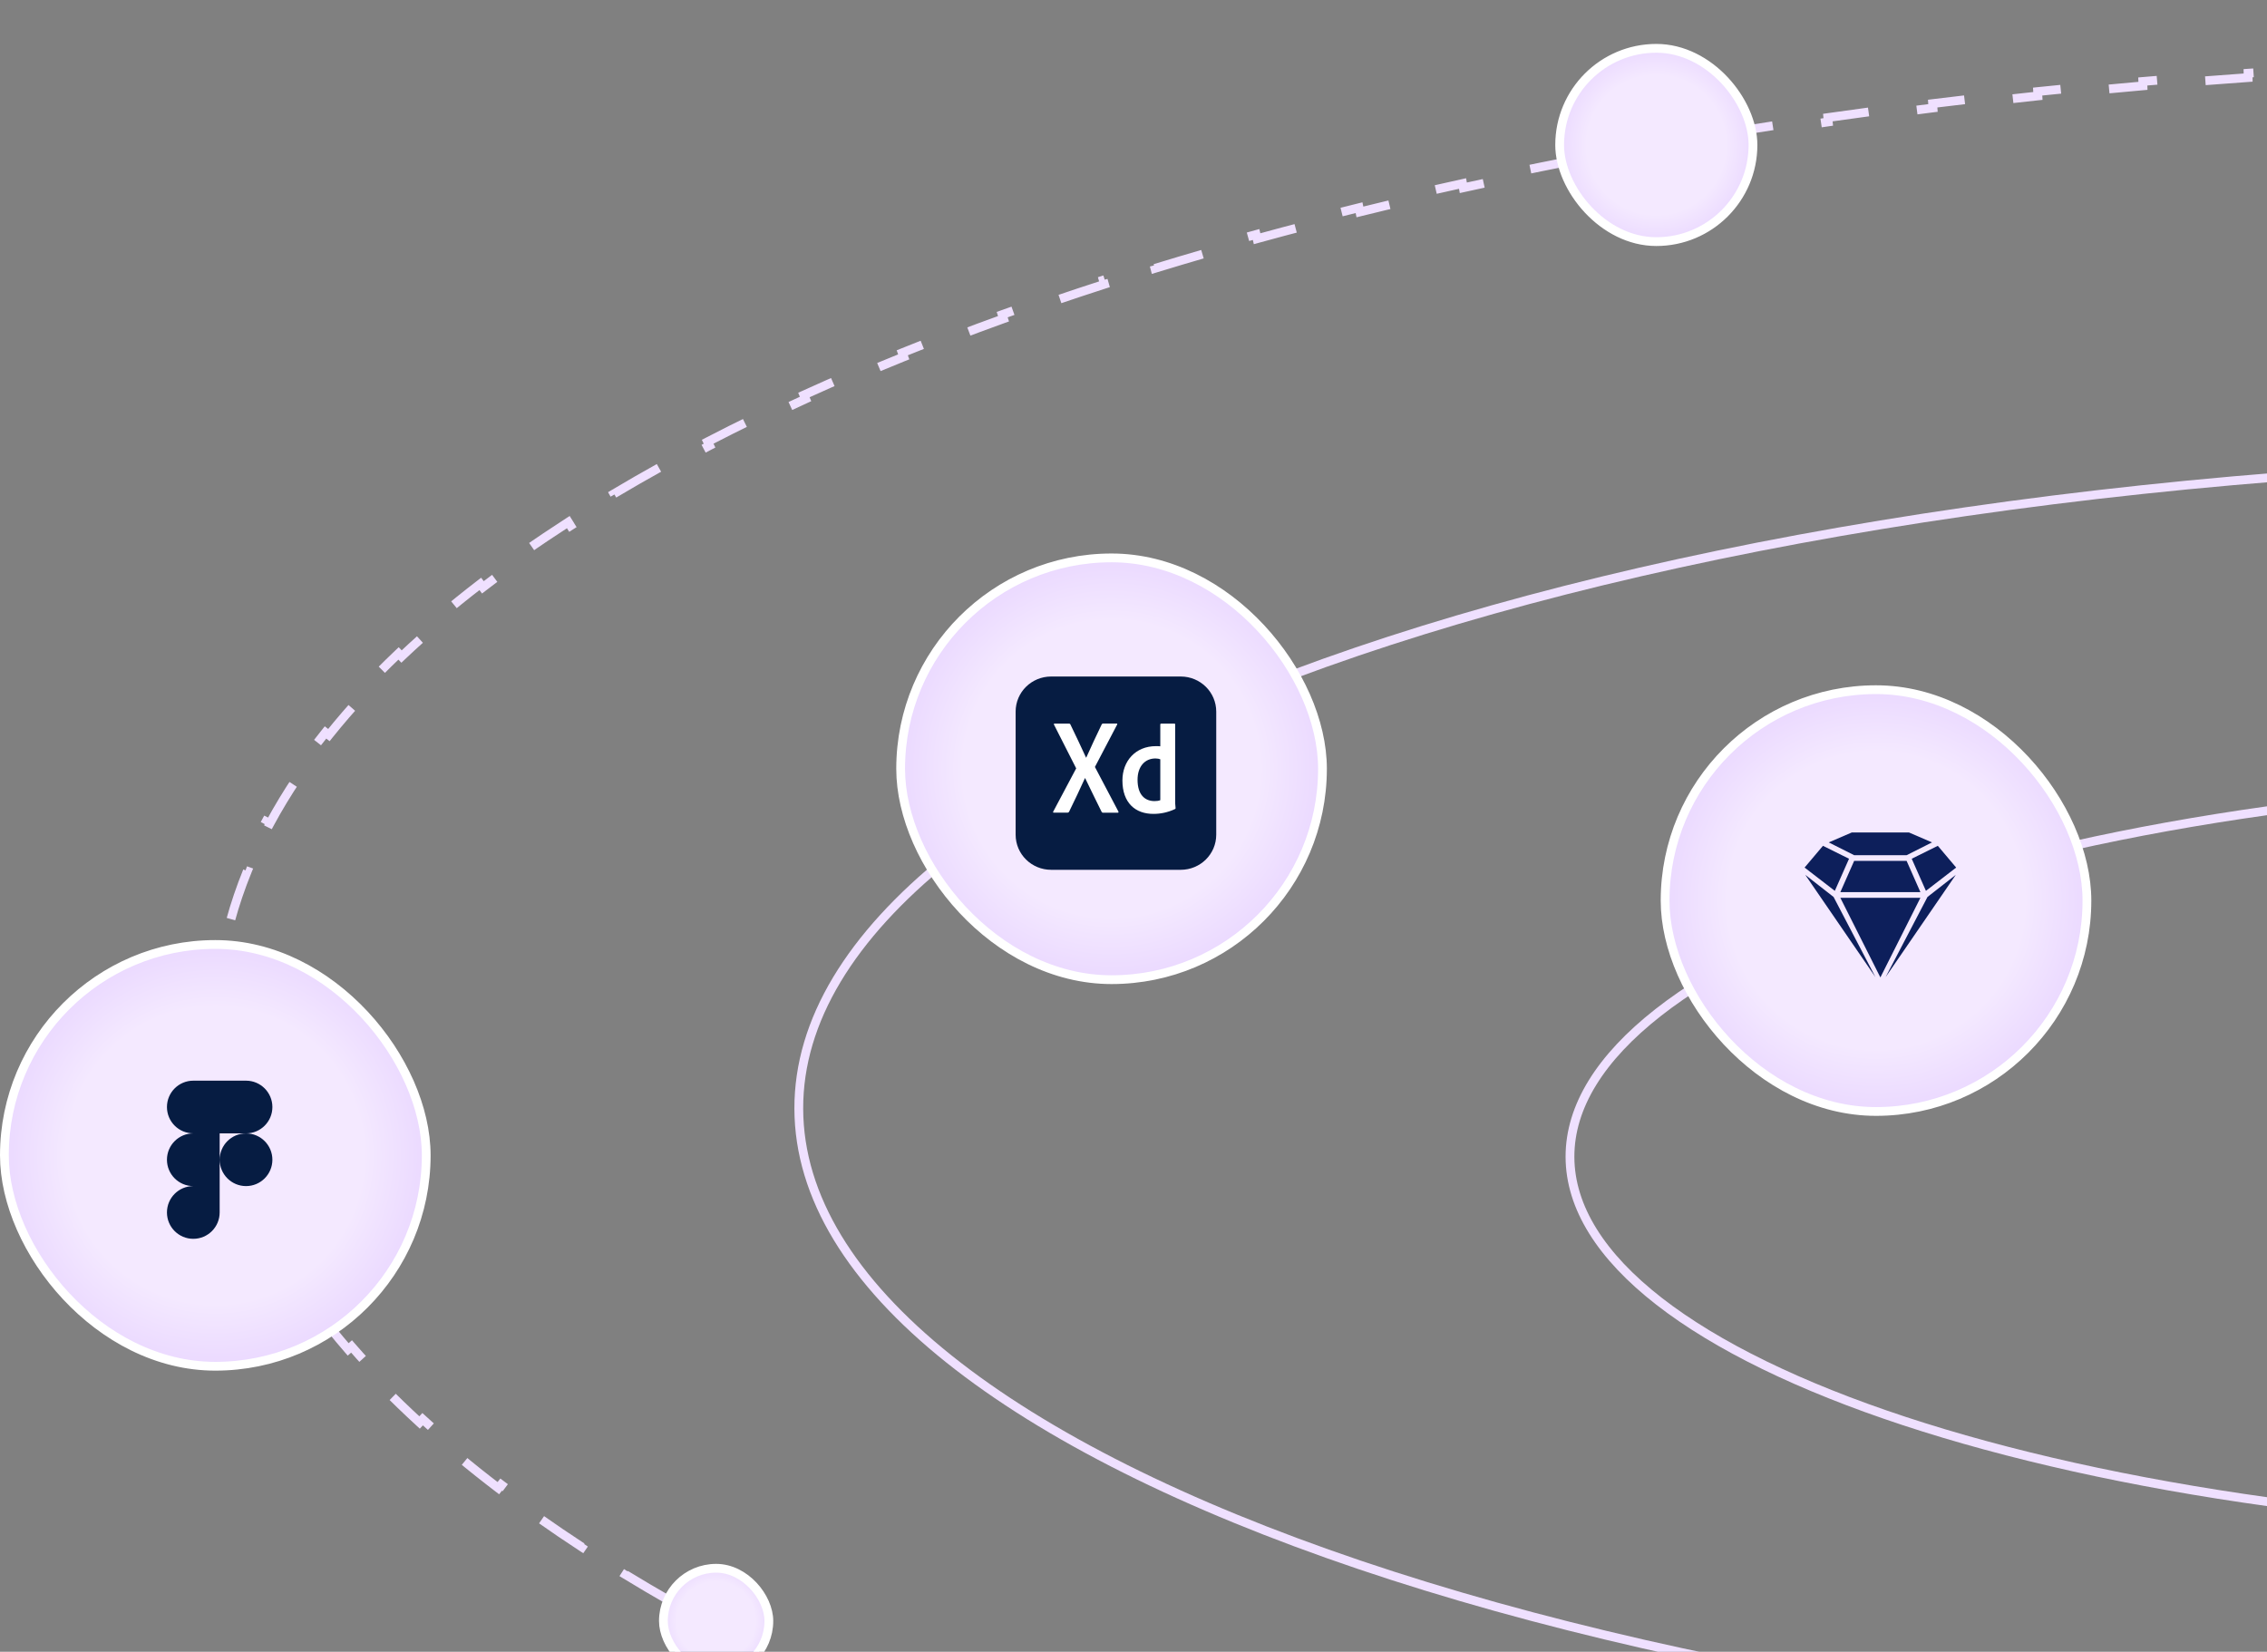 <?xml version="1.0" encoding="UTF-8"?> <svg xmlns="http://www.w3.org/2000/svg" width="258" height="188" viewBox="0 0 258 188" fill="none"><rect x="0" y="0" width="258" height="188" fill="#808080" stroke="none"/><path d="M608.493 118.207C608.74 120.168 608.859 122.14 608.847 124.122L608.346 124.144C608.34 125.125 608.302 126.109 608.23 127.096C608.159 128.082 608.055 129.065 607.919 130.043L608.415 130.088C608.141 132.064 607.737 134.024 607.207 135.967L606.724 135.859C606.205 137.761 605.564 139.647 604.803 141.517L605.267 141.685C604.516 143.53 603.651 145.359 602.674 147.169L602.235 146.95C601.298 148.688 600.256 150.411 599.111 152.117L599.524 152.379C598.413 154.036 597.207 155.676 595.909 157.299L595.523 157C594.283 158.55 592.958 160.084 591.55 161.603L591.91 161.932C590.548 163.401 589.108 164.854 587.594 166.291L587.257 165.939C585.813 167.309 584.3 168.665 582.719 170.007L583.033 170.38C581.514 171.669 579.932 172.944 578.291 174.205L577.997 173.815C576.417 175.029 574.781 176.229 573.09 177.415L573.365 177.818C571.72 178.972 570.022 180.113 568.275 181.24L568.017 180.826C566.336 181.91 564.608 182.982 562.833 184.041L563.075 184.465C561.362 185.488 559.605 186.498 557.807 187.496L557.58 187.063C555.827 188.036 554.034 188.998 552.202 189.947L552.416 190.387C550.632 191.311 548.812 192.223 546.955 193.124L546.754 192.678C544.961 193.547 543.134 194.406 541.274 195.254L541.464 195.706C539.629 196.542 537.763 197.367 535.865 198.18L535.686 197.724C533.853 198.509 531.992 199.285 530.101 200.049L530.27 200.51C528.41 201.262 526.522 202.004 524.607 202.735L524.448 202.27C522.573 202.986 520.673 203.691 518.747 204.386L518.897 204.854C517.017 205.533 515.113 206.201 513.186 206.859L513.044 206.388C511.138 207.039 509.209 207.68 507.258 208.311L507.391 208.785C505.496 209.398 503.579 210.001 501.641 210.594L501.515 210.118C499.588 210.708 497.641 211.289 495.673 211.86L495.792 212.338C493.88 212.893 491.949 213.438 490 213.974L489.889 213.494C487.948 214.027 485.989 214.551 484.012 215.066L484.117 215.548C482.189 216.05 480.244 216.543 478.282 217.027L478.185 216.543C476.232 217.025 474.262 217.497 472.277 217.96L472.369 218.446C470.429 218.898 468.474 219.342 466.504 219.777L466.419 219.29C464.455 219.724 462.476 220.148 460.482 220.564L460.562 221.052C458.614 221.458 456.652 221.856 454.676 222.244L454.602 221.755C452.629 222.144 450.642 222.523 448.642 222.894L448.71 223.384C446.755 223.747 444.787 224.101 442.808 224.446L442.745 223.955C440.768 224.299 438.779 224.636 436.778 224.963L436.836 225.455C434.87 225.777 432.893 226.091 430.905 226.396L430.852 225.903C428.874 226.206 426.884 226.501 424.884 226.788L424.932 227.282C422.956 227.565 420.97 227.84 418.974 228.106L418.931 227.612C416.953 227.876 414.964 228.131 412.966 228.379L413.003 228.874C411.018 229.12 409.024 229.357 407.019 229.587L406.986 229.091C405.009 229.317 403.022 229.535 401.026 229.745L401.055 230.241C399.061 230.451 397.058 230.653 395.046 230.846L395.022 230.35C393.046 230.539 391.062 230.721 389.07 230.895L389.089 231.392C387.095 231.566 385.094 231.732 383.084 231.89L383.069 231.392C381.087 231.548 379.097 231.695 377.099 231.835L377.11 232.332C375.12 232.471 373.123 232.602 371.119 232.725L371.112 232.228C369.121 232.35 367.124 232.464 365.119 232.57L365.121 233.068C363.135 233.173 361.143 233.27 359.145 233.36L359.147 232.861C357.149 232.951 355.146 233.032 353.136 233.105L353.13 233.603C351.147 233.676 349.159 233.74 347.164 233.796L347.174 233.298C345.183 233.354 343.186 233.403 341.183 233.443L341.168 233.942C339.178 233.982 337.182 234.015 335.181 234.039L335.2 233.54C333.214 233.565 331.223 233.581 329.226 233.59L329.204 234.088C327.207 234.097 325.205 234.098 323.199 234.091L323.225 233.592C321.245 233.585 319.26 233.57 317.271 233.547L317.241 234.046C315.25 234.023 313.255 233.992 311.256 233.954L311.29 233.455C310.291 233.436 309.291 233.415 308.29 233.391C307.289 233.368 306.289 233.343 305.29 233.316L305.252 233.815C303.254 233.76 301.262 233.699 299.274 233.629L299.316 233.131C297.33 233.061 295.35 232.984 293.376 232.9L293.33 233.398C291.329 233.312 289.334 233.219 287.345 233.118L287.395 232.62C285.406 232.519 283.424 232.41 281.449 232.294L281.395 232.792C279.404 232.675 277.42 232.551 275.442 232.418L275.5 231.921C273.509 231.787 271.526 231.647 269.549 231.498L269.487 231.996C267.508 231.847 265.535 231.691 263.569 231.527L263.635 231.03C261.643 230.864 259.658 230.691 257.68 230.509L257.61 231.006C255.631 230.825 253.659 230.635 251.696 230.439L251.77 229.942C249.787 229.744 247.813 229.538 245.846 229.324L245.768 229.82C243.788 229.604 241.816 229.381 239.853 229.151L239.936 228.655C237.965 228.424 236.003 228.185 234.05 227.938L233.963 228.433C231.983 228.183 230.012 227.925 228.05 227.659L228.142 227.165C226.181 226.899 224.23 226.626 222.288 226.345L222.192 226.839C220.215 226.553 218.248 226.26 216.291 225.958L216.391 225.465C214.433 225.164 212.484 224.854 210.546 224.537L210.441 225.03C208.477 224.708 206.523 224.379 204.58 224.042L204.689 223.551C202.734 223.212 200.789 222.865 198.855 222.51L198.741 223.001C196.79 222.643 194.85 222.277 192.922 221.903L193.041 221.414C191.089 221.035 189.149 220.649 187.221 220.255L187.097 220.744C185.16 220.348 183.235 219.944 181.322 219.532L181.451 219.045C179.504 218.625 177.57 218.198 175.65 217.763L175.516 218.25C173.593 217.814 171.683 217.37 169.787 216.918L169.926 216.433C167.986 215.971 166.06 215.501 164.15 215.022L164.005 215.506C162.093 215.027 160.195 214.54 158.312 214.046L158.462 213.563C156.535 213.056 154.624 212.542 152.729 212.019L152.574 212.5C150.674 211.975 148.789 211.442 146.922 210.902L147.083 210.422C145.171 209.868 143.277 209.306 141.4 208.736L141.233 209.214C139.348 208.641 137.481 208.06 135.632 207.47L135.806 206.994C133.91 206.39 132.033 205.777 130.176 205.155L129.996 205.629C128.131 205.004 126.286 204.372 124.46 203.73L124.647 203.259C122.769 202.599 120.912 201.93 119.077 201.253L118.882 201.722C117.037 201.04 115.214 200.351 113.413 199.652L113.615 199.186C111.761 198.467 109.931 197.739 108.125 197.002L107.916 197.465C106.09 196.719 104.289 195.965 102.514 195.202L102.731 194.742C100.913 193.961 99.121 193.17 97.356 192.37L97.13 192.825C95.327 192.008 93.553 191.182 91.807 190.346L92.042 189.894C90.269 189.045 88.525 188.186 86.812 187.318L86.568 187.765C84.794 186.866 83.053 185.958 81.345 185.039L81.6 184.598C79.869 183.667 78.173 182.727 76.511 181.777L76.246 182.212C74.526 181.229 72.844 180.235 71.199 179.232L71.476 178.803C69.788 177.772 68.14 176.731 66.533 175.68L66.244 176.101C64.596 175.023 62.992 173.935 61.432 172.836L61.734 172.424C60.119 171.287 58.552 170.139 57.033 168.98L56.716 169.382C55.137 168.178 53.611 166.962 52.137 165.735L52.47 165.346C50.956 164.086 49.499 162.814 48.099 161.532L47.75 161.906C46.297 160.574 44.905 159.23 43.577 157.874L43.944 157.517C42.563 156.107 41.251 154.685 40.009 153.253L39.623 153.589C38.321 152.086 37.097 150.571 35.951 149.044L36.358 148.733C35.174 147.154 34.075 145.564 33.064 143.962L32.636 144.242C31.576 142.564 30.612 140.874 29.744 139.171L30.193 138.928C29.3 137.175 28.51 135.41 27.827 133.635L27.358 133.833C26.646 131.983 26.048 130.12 25.567 128.246L26.053 128.101C25.566 126.202 25.199 124.292 24.957 122.373L24.46 122.458C24.213 120.497 24.093 118.525 24.105 116.543L24.607 116.521C24.613 115.54 24.651 114.556 24.722 113.569C24.794 112.583 24.898 111.6 25.034 110.622L24.537 110.577C24.812 108.601 25.216 106.641 25.746 104.698L26.229 104.806C26.748 102.904 27.389 101.018 28.149 99.148L27.686 98.98C28.436 97.135 29.302 95.306 30.279 93.496L30.718 93.715C31.655 91.976 32.697 90.254 33.841 88.548L33.429 88.285C34.54 86.629 35.746 84.989 37.044 83.366L37.43 83.665C38.67 82.115 39.995 80.581 41.403 79.062L41.043 78.733C42.405 77.264 43.845 75.811 45.359 74.373L45.696 74.726C47.14 73.356 48.653 71.999 50.234 70.658L49.92 70.285C51.439 68.996 53.02 67.721 54.662 66.46L54.956 66.849C56.535 65.636 58.172 64.436 59.863 63.25L59.588 62.847C61.233 61.693 62.931 60.552 64.678 59.425L64.936 59.839C66.617 58.755 68.345 57.683 70.119 56.624L69.877 56.2C71.591 55.177 73.347 54.167 75.145 53.169L75.373 53.602C77.126 52.628 78.919 51.667 80.751 50.718L80.537 50.278C82.321 49.354 84.141 48.441 85.997 47.541L86.199 47.987C87.992 47.117 89.819 46.259 91.678 45.411L91.489 44.959C93.323 44.123 95.19 43.298 97.088 42.484L97.267 42.941C99.1 42.155 100.961 41.38 102.851 40.616L102.683 40.155C104.543 39.403 106.431 38.661 108.346 37.93L108.505 38.395C110.38 37.679 112.28 36.974 114.206 36.279L114.055 35.811C115.935 35.132 117.839 34.464 119.767 33.806L119.908 34.276C121.814 33.626 123.743 32.985 125.695 32.354L125.561 31.88C127.457 31.267 129.374 30.664 131.312 30.07L131.438 30.547C133.365 29.956 135.312 29.376 137.28 28.805L137.161 28.327C139.073 27.772 141.004 27.227 142.953 26.691L143.064 27.171C145.005 26.638 146.964 26.113 148.941 25.599L148.836 25.116C150.764 24.614 152.709 24.122 154.67 23.638L154.768 24.122C156.721 23.64 158.69 23.168 160.676 22.704L160.584 22.219C162.524 21.766 164.479 21.323 166.449 20.888L166.534 21.375C168.498 20.941 170.477 20.517 172.471 20.101L172.391 19.613C174.339 19.207 176.301 18.809 178.276 18.421L178.35 18.91C180.324 18.521 182.311 18.142 184.311 17.771L184.242 17.281C186.198 16.918 188.165 16.564 190.145 16.219L190.208 16.71C192.185 16.365 194.174 16.029 196.175 15.701L196.117 15.209C198.083 14.887 200.06 14.574 202.048 14.269L202.101 14.762C204.079 14.459 206.068 14.163 208.068 13.877L208.021 13.383C209.997 13.1 211.983 12.825 213.979 12.559L214.022 13.053C216 12.789 217.989 12.533 219.987 12.286L219.949 11.791C221.935 11.545 223.929 11.307 225.933 11.078L225.966 11.574C227.944 11.348 229.931 11.129 231.927 10.919L231.898 10.423C233.892 10.214 235.895 10.012 237.907 9.819L237.931 10.315C239.907 10.125 241.891 9.944 243.883 9.77L243.864 9.273C245.858 9.099 247.859 8.933 249.869 8.775L249.884 9.273C251.866 9.117 253.856 8.97 255.853 8.83L255.843 8.332C257.833 8.193 259.83 8.062 261.834 7.939L261.84 8.437C263.831 8.315 265.829 8.201 267.834 8.095L267.832 7.597C269.817 7.492 271.81 7.394 273.808 7.305L273.806 7.804C275.804 7.714 277.807 7.633 279.817 7.56L279.823 7.061C281.806 6.989 283.794 6.925 285.789 6.868L285.778 7.367C287.77 7.311 289.767 7.262 291.77 7.222L291.784 6.723C293.775 6.683 295.771 6.65 297.772 6.626L297.753 7.125C299.739 7.1 301.73 7.084 303.726 7.075L303.749 6.576C305.746 6.568 307.747 6.567 309.754 6.574L309.728 7.073C311.708 7.08 313.693 7.095 315.682 7.118L315.712 6.619C317.703 6.642 319.698 6.673 321.697 6.711L321.663 7.21C322.662 7.229 323.662 7.25 324.663 7.274C325.664 7.297 326.664 7.322 327.662 7.349L327.7 6.85C329.699 6.904 331.691 6.966 333.678 7.036L333.636 7.534C335.622 7.604 337.603 7.681 339.577 7.765L339.623 7.267C341.624 7.352 343.619 7.446 345.608 7.547L345.558 8.045C347.546 8.146 349.528 8.254 351.504 8.371L351.558 7.873C353.549 7.99 355.533 8.114 357.511 8.247L357.453 8.744C359.443 8.877 361.427 9.018 363.404 9.167L363.466 8.669C365.445 8.818 367.418 8.974 369.383 9.138L369.318 9.635C371.31 9.801 373.295 9.974 375.273 10.156L375.343 9.659C377.322 9.84 379.293 10.03 381.257 10.226L381.183 10.723C383.166 10.921 385.14 11.127 387.107 11.341L387.185 10.845C389.165 11.06 391.136 11.284 393.1 11.514L393.017 12.01C394.987 12.241 396.949 12.48 398.903 12.727L398.989 12.232C400.969 12.482 402.94 12.74 404.902 13.006L404.811 13.5C406.772 13.766 408.723 14.039 410.665 14.319L410.761 13.826C412.737 14.111 414.704 14.405 416.662 14.707L416.562 15.2C418.52 15.501 420.469 15.81 422.407 16.128L422.512 15.635C424.476 15.956 426.43 16.286 428.373 16.622L428.263 17.114C430.219 17.453 432.164 17.8 434.098 18.155L434.212 17.664C436.163 18.022 438.103 18.388 440.031 18.761L439.912 19.251C441.864 19.63 443.804 20.016 445.732 20.41L445.856 19.921C447.793 20.317 449.718 20.721 451.631 21.133L451.502 21.62C453.449 22.039 455.383 22.467 457.303 22.902L457.437 22.415C459.36 22.851 461.27 23.295 463.166 23.747L463.027 24.232C464.967 24.694 466.892 25.164 468.803 25.643L468.947 25.159C470.86 25.637 472.758 26.124 474.641 26.619L474.491 27.102C476.417 27.608 478.328 28.123 480.223 28.646L480.379 28.165C482.279 28.69 484.163 29.222 486.031 29.763L485.87 30.243C487.781 30.796 489.676 31.358 491.553 31.929L491.72 31.451C493.605 32.024 495.472 32.605 497.321 33.195L497.147 33.671C499.043 34.275 500.919 34.888 502.776 35.51L502.957 35.036C504.822 35.66 506.667 36.293 508.493 36.935L508.305 37.406C510.184 38.066 512.041 38.735 513.876 39.412L514.07 38.943C515.916 39.624 517.739 40.314 519.54 41.013L519.338 41.479C521.192 42.198 523.022 42.926 524.827 43.663L525.037 43.2C526.862 43.945 528.663 44.7 530.439 45.463L530.222 45.922C532.04 46.704 533.832 47.495 535.597 48.295L535.823 47.839C537.626 48.657 539.4 49.483 541.145 50.319L540.911 50.771C542.684 51.62 544.427 52.479 546.14 53.347L546.385 52.9C548.158 53.798 549.9 54.707 551.608 55.625L551.353 56.067C553.084 56.998 554.78 57.938 556.442 58.888L556.707 58.453C558.427 59.436 560.109 60.43 561.753 61.433L561.477 61.862C563.165 62.893 564.813 63.934 566.42 64.985L566.709 64.564C568.356 65.641 569.961 66.73 571.521 67.829L571.218 68.24C572.834 69.378 574.401 70.526 575.92 71.684L576.237 71.283C577.816 72.487 579.342 73.703 580.815 74.93L580.483 75.319C581.997 76.579 583.454 77.851 584.853 79.133L585.202 78.759C586.656 80.091 588.047 81.435 589.375 82.79L589.008 83.148C590.39 84.558 591.702 85.979 592.943 87.412L593.33 87.076C594.631 88.579 595.856 90.094 597.001 91.621L596.595 91.932C597.779 93.511 598.878 95.101 599.889 96.703L600.317 96.423C601.376 98.101 602.341 99.791 603.209 101.494L602.76 101.736C603.653 103.489 604.443 105.254 605.126 107.03L605.595 106.832C606.307 108.682 606.905 110.545 607.386 112.418L606.9 112.564C607.387 114.463 607.753 116.373 607.996 118.292L608.493 118.207Z" stroke="#EFE0FF" stroke-dasharray="6 6"></path><path d="M526.907 125.812C526.935 135.837 520.976 145.469 510.002 154.305C499.032 163.138 483.115 171.119 463.393 177.837C423.954 191.271 369.408 199.616 309.111 199.668C248.813 199.721 194.222 191.473 154.709 178.108C134.95 171.425 118.989 163.471 107.97 154.658C96.947 145.841 90.936 136.22 90.908 126.195C90.88 116.17 96.839 106.538 107.813 97.701C118.783 88.869 134.7 80.888 154.422 74.17C193.862 60.736 248.407 52.391 308.704 52.339C369.002 52.286 423.593 60.534 463.106 73.899C482.865 80.582 498.826 88.536 509.845 97.349C520.868 106.166 526.88 115.787 526.907 125.812Z" stroke="#EFE0FF"></path><path d="M439.179 131.455C439.195 137.202 435.687 142.761 429.141 147.894C422.602 153.022 413.1 157.665 401.309 161.577C377.732 169.399 345.112 174.261 309.044 174.292C272.977 174.324 240.33 169.519 216.71 161.739C204.898 157.848 195.37 153.221 188.802 148.105C182.228 142.984 178.69 137.43 178.674 131.683C178.658 125.936 182.166 120.376 188.712 115.244C195.251 110.116 204.753 105.473 216.544 101.561C240.121 93.739 272.741 88.877 308.809 88.845C344.876 88.814 377.522 93.618 401.142 101.399C412.955 105.29 422.483 109.916 429.051 115.033C435.625 120.154 439.163 125.707 439.179 131.455Z" stroke="#EFE0FF"></path><rect x="0.5" y="107.5" width="48.006" height="48.006" rx="24.003" fill="url(#paint0_radial_4669_28952)"></rect><rect x="0.5" y="107.5" width="48.006" height="48.006" rx="24.003" stroke="white"></rect><g clip-path="url(#clip0_4669_28952)"><g clip-path="url(#clip1_4669_28952)"><path d="M31 132.002C31 133.658 29.657 135.001 28.001 135.001C26.345 135.001 25.002 133.658 25.002 132.002C25.002 130.346 26.345 129.003 28.001 129.003C29.657 129.003 31 130.346 31 132.002ZM28.001 129.003C29.657 129.003 31 127.66 31 126.004C31 124.348 29.657 123.002 28.001 123.002H21.999C20.343 123.002 19 124.345 19 126.001C19 127.657 20.343 129 21.999 129C20.343 129.003 19 130.346 19 132.002C19 133.658 20.343 135.001 21.999 135.001C20.343 135.001 19 136.344 19 138.003C19 139.663 20.343 141.002 21.999 141.002C23.655 141.002 24.998 139.659 24.998 138.003V129.003H28.001Z" fill="#061C42"></path></g></g><rect x="189.5" y="78.5" width="48.006" height="48.006" rx="24.003" fill="url(#paint1_radial_4669_28952)"></rect><rect x="189.5" y="78.5" width="48.006" height="48.006" rx="24.003" stroke="white"></rect><g clip-path="url(#clip2_4669_28952)"><path fill-rule="evenodd" clip-rule="evenodd" d="M213.438 111.214L208.674 102.092L205.452 99.575L213.438 111.214ZM222.583 99.575L219.361 102.092L214.596 111.214L222.583 99.575ZM218.556 102.19H209.444L214 111.251L218.556 102.189V102.19ZM208.814 101.396L205.375 98.745L207.465 96.27L210.433 97.742L208.815 101.396H208.814ZM211.015 97.984L209.444 101.542H218.556L216.985 97.984H211.015ZM219.184 101.396L222.625 98.745L220.537 96.27L217.567 97.742L219.184 101.396H219.184ZM216.985 97.338H211.015L208.124 95.882L210.747 94.751H217.252L219.877 95.882C219.877 95.882 216.985 97.338 216.985 97.338Z" fill="#0D1F5B"></path></g><rect x="102.5" y="63.5" width="48.006" height="48.006" rx="24.003" fill="url(#paint2_radial_4669_28952)"></rect><rect x="102.5" y="63.5" width="48.006" height="48.006" rx="24.003" stroke="white"></rect><g clip-path="url(#clip3_4669_28952)"><path d="M134.373 99.001H119.629C117.393 99.001 115.586 97.215 115.586 95.005V80.996C115.586 78.787 117.393 77.001 119.629 77.001H134.373C136.609 77.001 138.416 78.787 138.416 80.996V95.005C138.416 97.215 136.609 99.001 134.373 99.001Z" fill="#061C42"></path><path d="M134.009 98.06H119.988C118.086 98.06 116.535 96.528 116.535 94.648V81.354C116.535 79.474 118.086 77.941 119.988 77.941H134C135.912 77.941 137.453 79.474 137.453 81.354V94.639C137.462 96.528 135.911 98.06 134.009 98.06Z" fill="#061C42"></path><path d="M124.609 87.295L127.273 92.353C127.32 92.428 127.292 92.504 127.215 92.504H125.56C125.455 92.504 125.407 92.476 125.36 92.382C124.75 91.141 124.132 89.9 123.495 88.565H123.476C122.905 89.825 122.277 91.151 121.668 92.392C121.621 92.467 121.573 92.496 121.497 92.496H119.929C119.834 92.496 119.824 92.421 119.872 92.364L122.478 87.456L119.958 82.492C119.9 82.417 119.958 82.36 120.015 82.36H121.651C121.746 82.36 121.784 82.379 121.822 82.464C122.421 83.705 123.03 84.984 123.601 86.234H123.62C124.172 84.993 124.781 83.705 125.371 82.473C125.418 82.398 125.446 82.351 125.542 82.351H127.074C127.149 82.351 127.179 82.408 127.131 82.483L124.609 87.295ZM127.739 88.828C127.739 86.637 129.214 84.926 131.554 84.926C131.754 84.926 131.858 84.926 132.049 84.945V82.454C132.049 82.397 132.096 82.36 132.144 82.36H133.647C133.723 82.36 133.742 82.388 133.742 82.435V91.066C133.742 91.32 133.742 91.639 133.789 91.987C133.789 92.044 133.77 92.062 133.714 92.091C132.914 92.468 132.077 92.636 131.278 92.636C129.213 92.645 127.738 91.385 127.739 88.828ZM132.048 86.421C131.915 86.365 131.725 86.328 131.496 86.328C130.297 86.328 129.461 87.239 129.461 88.754C129.461 90.484 130.317 91.18 131.392 91.18C131.62 91.18 131.868 91.152 132.049 91.076V86.421H132.048Z" fill="white"></path></g><rect x="177.5" y="5.5" width="22" height="22" rx="11" fill="url(#paint3_radial_4669_28952)"></rect><rect x="177.5" y="5.5" width="22" height="22" rx="11" stroke="white"></rect><rect x="75.5" y="178.5" width="12" height="12" rx="6" fill="url(#paint4_radial_4669_28952)"></rect><rect x="75.5" y="178.5" width="12" height="12" rx="6" stroke="white"></rect><defs><radialGradient id="paint0_radial_4669_28952" cx="0" cy="0" r="1" gradientUnits="userSpaceOnUse" gradientTransform="translate(24.503 131.503) rotate(90) scale(24.503)"><stop offset="0.689" stop-color="#F4E9FF"></stop><stop offset="1" stop-color="#EAD8FF"></stop></radialGradient><radialGradient id="paint1_radial_4669_28952" cx="0" cy="0" r="1" gradientUnits="userSpaceOnUse" gradientTransform="translate(213.503 102.503) rotate(90) scale(24.503)"><stop offset="0.689" stop-color="#F4E9FF"></stop><stop offset="1" stop-color="#EAD8FF"></stop></radialGradient><radialGradient id="paint2_radial_4669_28952" cx="0" cy="0" r="1" gradientUnits="userSpaceOnUse" gradientTransform="translate(126.503 87.503) rotate(90) scale(24.503)"><stop offset="0.689" stop-color="#F4E9FF"></stop><stop offset="1" stop-color="#EAD8FF"></stop></radialGradient><radialGradient id="paint3_radial_4669_28952" cx="0" cy="0" r="1" gradientUnits="userSpaceOnUse" gradientTransform="translate(188.5 16.5) rotate(90) scale(11.5)"><stop offset="0.689" stop-color="#F4E9FF"></stop><stop offset="1" stop-color="#EAD8FF"></stop></radialGradient><radialGradient id="paint4_radial_4669_28952" cx="0" cy="0" r="1" gradientUnits="userSpaceOnUse" gradientTransform="translate(81.5 184.5) rotate(90) scale(6.5)"><stop offset="0.689" stop-color="#F4E9FF"></stop><stop offset="1" stop-color="#EAD8FF"></stop></radialGradient><clipPath id="clip0_4669_28952"><rect x="13" y="120" width="24" height="24" rx="12" fill="white"></rect></clipPath><clipPath id="clip1_4669_28952"><rect width="12" height="18" fill="white" transform="translate(19 123.002)"></rect></clipPath><clipPath id="clip2_4669_28952"><rect width="18" height="18" fill="white" transform="translate(205 94.001)"></rect></clipPath><clipPath id="clip3_4669_28952"><rect width="22.83" height="22" fill="white" transform="translate(115.586 77)"></rect></clipPath></defs></svg> 